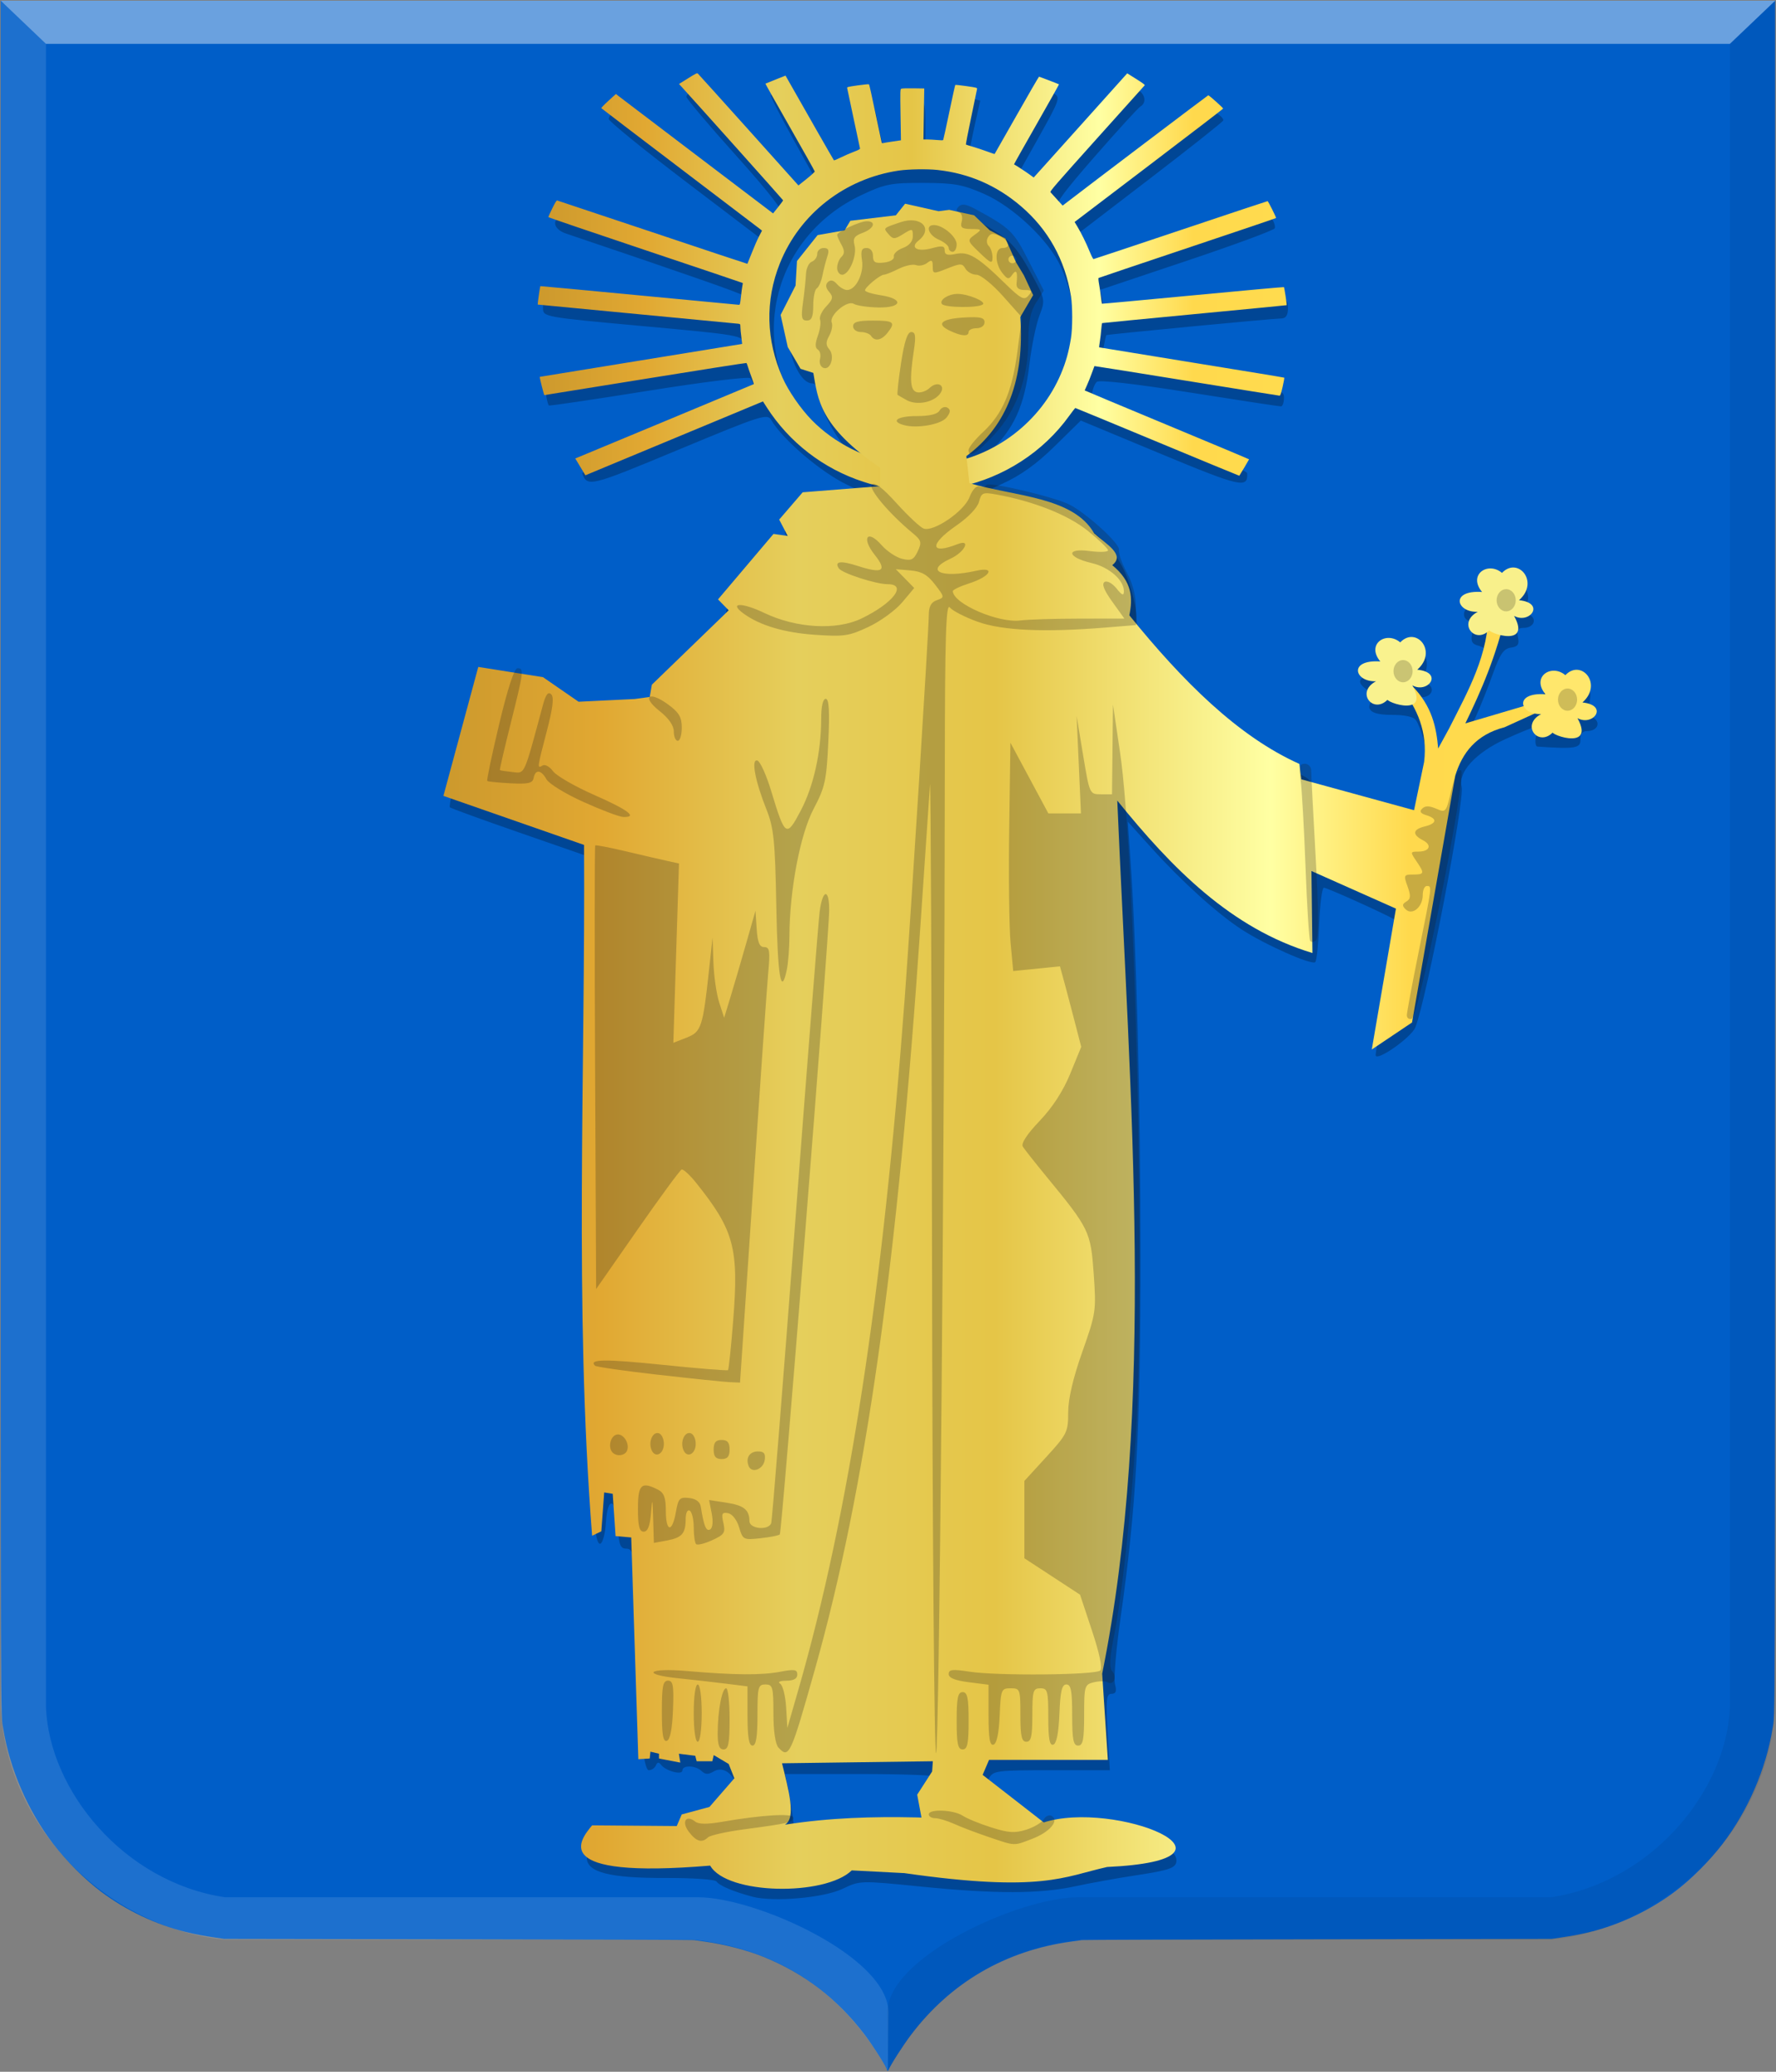 <?xml version="1.0" encoding="UTF-8" standalone="no"?>
<!-- Created with Inkscape (http://www.inkscape.org/) -->

<svg
   xmlns:dc="http://purl.org/dc/elements/1.1/"
   xmlns:cc="http://creativecommons.org/ns#"
   xmlns:rdf="http://www.w3.org/1999/02/22-rdf-syntax-ns#"
   xmlns:svg="http://www.w3.org/2000/svg"
   xmlns="http://www.w3.org/2000/svg"
   xmlns:xlink="http://www.w3.org/1999/xlink"
   xmlns:sodipodi="http://sodipodi.sourceforge.net/DTD/sodipodi-0.dtd"
   xmlns:inkscape="http://www.inkscape.org/namespaces/inkscape"
   width="290.031"
   height="338.25"
   id="svg12286"
   version="1.1"
   inkscape:version="0.48.4 r9939"
   sodipodi:docname="Alem_wapen.svg">
  <rect width="100%" height="100%" fill="#808080" stroke="none"/>
  <defs
     id="defs12288">
    <linearGradient
       inkscape:collect="always"
       xlink:href="#linearGradient21651"
       id="linearGradient4421"
       gradientUnits="userSpaceOnUse"
       x1="0"
       y1="174.07"
       x2="30"
       y2="174.07"
       gradientTransform="translate(0.094,158.985)" />
    <linearGradient
       id="linearGradient21651">
      <stop
         id="stop21653"
         offset="0"
         style="stop-color:#cc992d;stop-opacity:1;" />
      <stop
         id="stop21655"
         offset="0.143"
         style="stop-color:#e1a832;stop-opacity:1;" />
      <stop
         style="stop-color:#e5cf5c;stop-opacity:1;"
         offset="0.321"
         id="stop21657" />
      <stop
         id="stop21659"
         offset="0.5"
         style="stop-color:#e5c547;stop-opacity:1;" />
      <stop
         style="stop-color:#ffffa3;stop-opacity:1;"
         offset="0.75"
         id="stop21661" />
      <stop
         id="stop21663"
         offset="0.875"
         style="stop-color:#ffd94d;stop-opacity:1;" />
      <stop
         style="stop-color:#ffdb4e;stop-opacity:1;"
         offset="1"
         id="stop21665" />
    </linearGradient>
    <linearGradient
       gradientUnits="userSpaceOnUse"
       y2="174.07"
       x2="30"
       y1="174.07"
       x1="0"
       id="linearGradient4379"
       xlink:href="#linearGradient21651"
       inkscape:collect="always" />
    <linearGradient
       id="linearGradient4070-8-2-8-8-7-0-6-5">
      <stop
         style="stop-color:#a3a3a3;stop-opacity:1;"
         offset="0"
         id="stop4072-1-2-6-4-1-4-7-9" />
      <stop
         style="stop-color:#b0b0b0;stop-opacity:1;"
         offset="0.143"
         id="stop4074-8-0-7-0-4-8-7-1" />
      <stop
         id="stop4076-6-1-0-3-7-5-9-8"
         offset="0.321"
         style="stop-color:#d1d1d1;stop-opacity:1;" />
      <stop
         style="stop-color:#bdbdbd;stop-opacity:1;"
         offset="0.5"
         id="stop4078-0-2-8-7-6-7-6-1" />
      <stop
         id="stop4080-2-7-1-8-8-3-4-7"
         offset="0.75"
         style="stop-color:#e5e5e5;stop-opacity:1;" />
      <stop
         style="stop-color:#cccccc;stop-opacity:1;"
         offset="0.875"
         id="stop4082-4-7-8-3-2-3-1-8" />
      <stop
         id="stop4084-9-0-3-1-3-0-9-6"
         offset="1"
         style="stop-color:#cccccc;stop-opacity:1;" />
    </linearGradient>
    <linearGradient
       gradientUnits="userSpaceOnUse"
       y2="204.963"
       x2="29.643"
       y1="204.963"
       x1="3.214"
       id="linearGradient4389"
       xlink:href="#linearGradient4070-8-2-8-8-7-0-6-5"
       inkscape:collect="always"
       gradientTransform="translate(336.522,486.206)" />
    <linearGradient
       inkscape:collect="always"
       xlink:href="#linearGradient21651"
       id="linearGradient10997"
       x1="66.069"
       y1="293.879"
       x2="246.265"
       y2="293.879"
       gradientUnits="userSpaceOnUse" />
    <linearGradient
       inkscape:collect="always"
       xlink:href="#linearGradient21651"
       id="linearGradient11005"
       x1="81.46"
       y1="169.119"
       x2="203.785"
       y2="169.119"
       gradientUnits="userSpaceOnUse" />
  </defs>
  <sodipodi:namedview
     id="base"
     pagecolor="#ffffff"
     bordercolor="#666666"
     borderopacity="1.0"
     inkscape:pageopacity="0.0"
     inkscape:pageshadow="2"
     inkscape:zoom="1"
     inkscape:cx="-64.056095"
     inkscape:cy="206.22467"
     inkscape:document-units="px"
     inkscape:current-layer="layer1"
     showgrid="false"
     fit-margin-top="0"
     fit-margin-left="0"
     fit-margin-right="0"
     fit-margin-bottom="0"
     inkscape:window-width="1600"
     inkscape:window-height="837"
     inkscape:window-x="-8"
     inkscape:window-y="-8"
     inkscape:window-maximized="1" />
  <g
     inkscape:label="Laag 1"
     inkscape:groupmode="layer"
     id="layer1"
     transform="translate(6.344,-123.062)">
    <path
       style="fill:#005ec8;fill-opacity:1"
       d="m 138.513,461.032 c 0,-0.372 -2.259,-3.94 -3.67,-5.796 -4.385,-5.77 -9.783,-9.93 -16.394,-12.635 -2.738,-1.12 -6.422,-2.085 -9.678,-2.534 -0.753,-0.104 -1.56,-0.218 -1.794,-0.254 -0.234,-0.036 -17.59,-0.093 -38.569,-0.128 l -38.145,-0.064 -1.369,-0.201 c -2.036,-0.299 -3.377,-0.553 -4.902,-0.928 -4.892,-1.204 -9.782,-3.529 -13.84,-6.579 -2.65,-1.992 -5.635,-4.974 -7.798,-7.791 -4.126,-5.374 -7.11,-12.251 -8.163,-18.809 -0.443,-2.759 -0.417,5.893 -0.419,-142.719 l -0.004,-139.419 144.883,0 144.883,0 0,139.419 c 0,148.612 0.023,139.96 -0.419,142.719 -1.052,6.558 -4.036,13.435 -8.162,18.809 -2.163,2.817 -5.148,5.8 -7.798,7.791 -4.063,3.053 -8.943,5.373 -13.84,6.579 -1.524,0.375 -2.866,0.629 -4.902,0.928 l -1.369,0.201 -38.145,0.064 c -20.98,0.035 -38.336,0.093 -38.569,0.128 -0.234,0.036 -1.041,0.15 -1.794,0.254 -10.671,1.472 -19.621,6.68 -26.072,15.168 -1.276,1.679 -3.43,5.043 -3.698,5.775 -0.074,0.203 -0.255,0.218 -0.255,0.022 z"
       id="path15028-58"
       inkscape:connector-curvature="0" />
    <path
       style="opacity:0.385;fill:#ffffff;fill-opacity:0.297;stroke:#000000;stroke-width:0.094px;stroke-linecap:butt;stroke-linejoin:miter;stroke-opacity:0"
       d="m -6.228,123.176 7.391,7.048 0,271.602 c 0.533,13.54 12.668,28.509 29.214,31 l 77.312,0 c 9.266,0 31.054,9.657 31.054,18.8 l -0.1,9.487 c -8.445,-14.987 -20.365,-20.109 -31.728,-21.363 l -0.005,0 -76.533,0 C 11.963,437.942 -5.203,422.204 -6.228,401.825 z"
       id="path15042-78"
       inkscape:connector-curvature="0"
       sodipodi:nodetypes="cccccccccccc" />
    <path
       style="opacity:0.194;fill:#000000;fill-opacity:0.316;stroke:#000000;stroke-width:0.094px;stroke-linecap:butt;stroke-linejoin:miter;stroke-opacity:0"
       d="m 283.544,123.174 -7.391,7.048 0,271.602 c -0.533,13.54 -12.668,28.509 -29.214,31 l -77.312,0 c -9.266,0 -31.054,9.657 -31.054,18.8 l 0.1,9.487 c 8.445,-14.987 20.365,-20.109 31.728,-21.363 l 0.005,0 76.533,0 c 18.414,-1.808 35.58,-17.546 36.605,-37.924 z"
       id="path15042-7-9"
       inkscape:connector-curvature="0"
       sodipodi:nodetypes="cccccccccccc" />
    <path
       style="fill:#ffffff;fill-opacity:0.415;stroke:#000000;stroke-width:0.094px;stroke-linecap:butt;stroke-linejoin:miter;stroke-opacity:0"
       d="m 283.554,123.176 -7.4,7.048 -274.99,0 -7.391,-7.048 z"
       id="path15070-7"
       inkscape:connector-curvature="0" />
    <path
       style="fill:#000000;fill-opacity:0.255"
       d="m 116.482,432.721 c -3.068,-0.819 -5.368,-1.795 -5.797,-2.459 -0.223,-0.346 -3.837,-0.599 -8.358,-0.585 -9.154,0.029 -12.844,-0.925 -12.844,-3.323 0,-0.762 0.459,-1.872 1.019,-2.466 0.88,-0.932 1.891,-1.033 7.41,-0.742 5.942,0.314 6.441,0.249 7.095,-0.924 0.387,-0.694 1.664,-1.44 2.836,-1.657 2.689,-0.499 6.575,-4.714 5.91,-6.411 -0.733,-1.871 -2.238,-2.655 -3.567,-1.859 -0.86,0.515 -1.358,0.496 -1.951,-0.073 -0.981,-0.94 -3.139,-1.008 -3.139,-0.098 0,0.806 -2.684,0.104 -3.465,-0.906 -0.387,-0.502 -0.63,-0.478 -0.867,0.084 -0.181,0.429 -0.701,0.78 -1.153,0.78 -0.922,0 -1.659,-7.982 -1.67,-18.089 -0.007,-3.259 -0.196,-8.662 -0.427,-12.007 -0.365,-5.29 -0.572,-6.082 -1.591,-6.082 -0.966,0 -1.205,-0.617 -1.366,-3.537 -0.258,-4.672 -1.678,-5.228 -1.949,-0.763 -0.109,1.796 -0.519,3.368 -0.912,3.491 -1.339,0.423 -1.753,-11.563 -2.148,-62.183 L 89.159,262.709 78.292,258.935 c -5.977,-2.076 -11.001,-3.904 -11.164,-4.063 -0.497,-0.482 5.254,-20.88 5.857,-20.772 0.309,0.055 1.879,0.237 3.489,0.403 4.596,0.475 6.627,1.133 9.363,3.033 2.272,1.578 3.08,1.766 7.596,1.766 5.421,0 7.112,-0.347 7.112,-1.459 0,-0.386 2.85,-3.445 6.335,-6.798 5.537,-5.329 6.24,-6.242 5.582,-7.252 -0.645,-0.991 -0.142,-1.878 3.532,-6.234 2.7,-3.2 4.752,-5.079 5.547,-5.079 0.938,0 1.149,-0.281 0.82,-1.092 -0.244,-0.6 -0.495,-1.245 -0.558,-1.433 -0.063,-0.188 0.71,-1.284 1.717,-2.435 1.71,-1.956 2.183,-2.126 7.156,-2.582 2.929,-0.269 5.437,-0.506 5.575,-0.528 0.138,-0.022 -1.79,-1.018 -4.284,-2.214 -4.263,-2.045 -10.53,-7.396 -12.355,-10.549 -0.643,-1.111 -1.581,-0.812 -15.202,4.86 -14.447,6.015 -14.821,6.107 -15.678,3.852 -0.122,-0.32 6.219,-3.281 14.091,-6.579 12.216,-5.118 14.281,-6.175 14.095,-7.215 -0.119,-0.67 -0.458,-1.458 -0.752,-1.752 -0.294,-0.294 -7.765,0.626 -16.623,2.047 -8.848,1.419 -16.167,2.502 -16.264,2.405 -0.097,-0.097 -0.277,-0.735 -0.4,-1.418 -0.209,-1.155 0.908,-1.43 16.039,-3.95 8.945,-1.49 16.372,-2.813 16.505,-2.94 0.132,-0.127 0.068,-0.891 -0.143,-1.698 -0.377,-1.44 -0.69,-1.495 -16.667,-2.955 -16.128,-1.473 -16.283,-1.501 -16.283,-2.928 0,-1.772 -0.74,-1.773 18.076,0.025 l 14.498,1.385 0.385,-1.471 c 0.212,-0.809 0.128,-1.696 -0.185,-1.97 -0.465,-0.407 -8.989,-3.389 -29.032,-10.155 -1.937,-0.654 -2.385,-2.173 -0.812,-2.752 0.537,-0.198 7.344,1.764 15.126,4.359 7.782,2.595 14.547,4.801 15.034,4.901 0.511,0.105 1.389,-0.928 2.077,-2.445 l 1.192,-2.628 -12.812,-9.733 c -7.046,-5.353 -12.811,-10.035 -12.811,-10.403 0,-0.369 0.459,-0.948 1.021,-1.288 0.806,-0.487 3.612,1.365 13.336,8.802 6.774,5.181 12.65,9.428 13.059,9.438 0.409,0.01 0.918,-0.418 1.132,-0.952 0.26,-0.65 -2.293,-3.955 -7.737,-10.014 -4.469,-4.974 -8.126,-9.299 -8.126,-9.612 0,-0.312 0.553,-0.852 1.23,-1.199 1.067,-0.548 2.165,0.415 8.295,7.279 3.886,4.35 7.549,8.482 8.141,9.18 1.058,1.249 1.099,1.251 2.44,0.088 l 1.363,-1.183 -3.959,-7.128 c -2.177,-3.92 -3.861,-7.21 -3.741,-7.311 0.12,-0.101 0.85,-0.369 1.622,-0.596 1.227,-0.361 1.752,0.199 4.159,4.445 5.337,9.414 4.993,9.033 7.171,7.953 2.141,-1.061 2.208,-1.531 0.993,-6.959 -0.745,-3.328 -0.734,-3.912 0.076,-4.21 2.193,-0.807 2.642,-0.276 3.535,4.176 0.835,4.163 1.035,4.522 2.519,4.522 1.537,0 1.621,-0.195 1.804,-4.21 0.183,-4.004 0.271,-4.21 1.789,-4.21 1.533,0 1.597,0.163 1.597,4.096 l 0,4.096 1.785,-0.197 c 1.633,-0.18 1.862,-0.545 2.681,-4.252 0.492,-2.23 0.993,-4.158 1.112,-4.285 0.119,-0.127 0.926,-0.06 1.794,0.149 l 1.578,0.38 -0.874,3.906 c -0.481,2.148 -0.884,4.229 -0.897,4.624 -0.026,0.807 3.733,2.249 4.57,1.753 0.297,-0.176 2.04,-2.98 3.873,-6.23 1.833,-3.25 3.478,-5.91 3.656,-5.91 0.178,0 0.898,0.295 1.6,0.655 1.214,0.623 1.098,0.974 -2.351,7.139 l -3.628,6.484 1.682,1.057 c 1.52,0.955 1.759,0.963 2.471,0.082 0.434,-0.536 3.835,-4.351 7.559,-8.477 5.786,-6.412 6.945,-7.413 7.969,-6.888 1.31,0.672 1.59,2.137 0.529,2.766 -0.369,0.218 -3.744,3.915 -7.501,8.215 -5.458,6.246 -6.68,7.992 -6.081,8.684 0.412,0.477 1.005,0.866 1.317,0.866 0.312,0 5.729,-3.91 12.039,-8.688 10.018,-7.586 11.627,-8.595 12.692,-7.958 0.671,0.402 1.145,0.927 1.055,1.168 -0.09,0.241 -5.501,4.527 -12.024,9.526 l -11.86,9.088 1.418,2.799 c 0.78,1.539 1.726,2.802 2.102,2.805 0.376,0.004 6.784,-2.007 14.241,-4.469 11.151,-3.681 13.661,-4.319 14.139,-3.593 0.32,0.485 0.499,1.133 0.398,1.441 -0.101,0.307 -6.554,2.693 -14.341,5.302 l -14.157,4.743 0.371,1.826 c 0.204,1.004 0.504,1.953 0.667,2.109 0.268,0.257 18.986,-1.274 26.526,-2.169 3,-0.356 3.09,-0.319 3.09,1.273 0,1.12 -0.347,1.64 -1.093,1.64 -1.227,0 -28.469,2.598 -28.577,2.725 -0.038,0.045 -0.242,0.953 -0.453,2.017 l -0.383,1.936 14.928,2.426 c 14.313,2.326 14.928,2.484 14.928,3.834 0,0.774 -0.22,1.413 -0.488,1.42 -0.268,0.007 -7.012,-1.022 -14.986,-2.285 -8.995,-1.425 -14.729,-2.076 -15.107,-1.714 -0.335,0.321 -0.69,1.25 -0.79,2.065 -0.167,1.365 0.828,1.907 12.573,6.848 7.015,2.951 12.77,5.647 12.79,5.99 0.146,2.538 -1.049,2.272 -14.06,-3.139 l -13.11,-5.452 -4.261,4.187 c -2.973,2.921 -5.579,4.784 -8.62,6.161 l -4.359,1.974 3.627,0.38 c 11.202,1.174 18.511,5.689 21.257,13.13 0.805,2.182 1.464,5.002 1.464,6.266 -1.2e-4,1.864 0.716,3.16 3.794,6.861 6.414,7.714 17.567,16.954 22.553,18.682 1.384,0.48 2.292,1.245 2.411,2.032 0.159,1.046 1.623,1.657 8.533,3.562 5.665,1.562 8.417,2.071 8.577,1.585 0.604,-1.83 1.623,-7.498 1.619,-9.01 -0.007,-1.901 -1.013,-5.619 -1.873,-6.903 -0.359,-0.535 -1.792,-0.852 -3.86,-0.852 -3.353,0 -4.406,-0.747 -3.354,-2.378 0.361,-0.561 0.12,-1.136 -0.711,-1.694 -1.693,-1.137 -1.584,-1.92 0.331,-2.38 1.106,-0.266 1.65,-0.886 1.789,-2.039 0.189,-1.569 0.389,-1.657 3.778,-1.657 3.241,0 3.598,0.136 3.791,1.438 0.117,0.791 -0.11,1.811 -0.505,2.266 -0.538,0.621 -0.469,0.92 0.275,1.194 1.97,0.725 1,2.689 -1.156,2.339 -0.287,-0.047 0.203,1.113 1.09,2.577 0.887,1.464 1.823,3.766 2.081,5.116 l 0.469,2.454 2.598,-4.949 c 2.569,-4.893 5.019,-10.976 5.019,-12.459 0,-0.421 -0.623,-0.921 -1.384,-1.112 -1.083,-0.272 -1.314,-0.698 -1.063,-1.96 0.209,-1.048 -0.025,-1.799 -0.668,-2.143 -1.326,-0.712 -0.531,-2.557 1.103,-2.557 0.994,0 1.254,-0.385 1.159,-1.715 -0.108,-1.514 0.11,-1.72 1.859,-1.756 1.09,-0.022 2.381,-0.277 2.87,-0.567 1.362,-0.807 3.356,1.861 2.687,3.595 -0.37,0.958 -0.233,1.574 0.457,2.058 1.189,0.834 0.512,2.127 -1.114,2.127 -0.889,0 -1.1,0.364 -0.872,1.508 0.239,1.197 0,1.551 -1.172,1.715 -1.168,0.165 -1.772,1.046 -2.92,4.262 -0.796,2.23 -2.07,5.419 -2.83,7.087 -0.948,2.081 -1.113,2.934 -0.527,2.718 0.471,-0.173 2.67,-0.803 4.887,-1.399 2.426,-0.653 4.032,-1.424 4.032,-1.938 0,-0.496 0.686,-0.853 1.639,-0.853 1.403,0 1.583,-0.214 1.248,-1.491 -0.47,-1.794 0.239,-2.291 3.589,-2.52 3.423,-0.234 4.167,0.326 3.781,2.845 -0.219,1.428 -0.008,2.309 0.666,2.781 1.183,0.829 0.516,2.128 -1.092,2.128 -0.776,0 -1.135,0.458 -1.1,1.403 0.051,1.403 -0.907,1.557 -7.018,1.131 -0.31,-0.022 -0.424,-0.741 -0.253,-1.599 0.171,-0.858 0.072,-1.559 -0.22,-1.559 -0.292,0 -2.469,0.887 -4.837,1.972 -4.765,2.182 -7.688,5.372 -7.073,7.719 0.546,2.086 -5.719,34.668 -7.558,39.304 -0.663,1.673 -6.498,5.741 -6.485,4.522 0.007,-0.445 0.839,-5.521 1.854,-11.279 1.301,-7.384 1.634,-10.594 1.13,-10.894 -1.578,-0.937 -10.931,-5.147 -11.435,-5.147 -0.297,0 -0.641,2.644 -0.765,5.875 -0.124,3.231 -0.413,6.055 -0.643,6.274 -0.575,0.55 -8.254,-2.857 -12.065,-5.354 -4.011,-2.628 -9.746,-7.818 -14.674,-13.28 l -3.881,-4.302 0.415,5.861 c 1.001,14.124 1.655,39.684 1.663,64.925 0.009,28.591 -0.689,41.261 -3.266,59.276 -0.722,5.05 -1.128,9.892 -0.9,10.76 0.306,1.168 0.157,1.578 -0.572,1.578 -0.838,0 -0.931,0.932 -0.626,6.238 l 0.358,6.238 -9.505,0 c -9.028,0 -9.542,0.067 -10.245,1.327 -0.442,0.793 -0.498,1.483 -0.137,1.715 0.332,0.214 2.44,1.785 4.685,3.491 l 4.081,3.103 6.138,0.134 c 8.814,0.192 15.855,2.389 15.855,4.949 0,1.225 -0.991,1.587 -6.737,2.458 -2.914,0.442 -7.348,1.244 -9.852,1.783 -5.803,1.248 -12.971,1.254 -25.289,0.021 -9.751,-0.976 -9.804,-0.974 -12.619,0.373 -3.111,1.49 -11.342,2.205 -14.788,1.285 z m 20.53,-11.038 7.518,-0.413 -0.257,-1.681 c -0.151,-0.987 0.303,-2.562 1.099,-3.814 0.746,-1.173 1.357,-2.344 1.359,-2.601 0,-0.257 -5.594,-0.468 -12.434,-0.468 l -12.437,0 0.404,1.715 c 0.222,0.943 0.593,3.22 0.825,5.058 l 0.421,3.343 2.992,-0.363 c 1.646,-0.199 6.375,-0.549 10.51,-0.776 z M 158.067,196.919 c 10.146,-6.693 13.791,-19.199 8.83,-30.296 -1.912,-4.276 -7.72,-9.789 -12.544,-11.908 -3.476,-1.526 -4.861,-1.777 -9.91,-1.79 -5.32,-0.014 -6.269,0.173 -10.152,2.006 -14.026,6.621 -18.579,23.368 -9.718,35.748 2.243,3.134 7.18,7.453 8.519,7.453 0.313,0 -0.189,-0.772 -1.115,-1.715 -2.029,-2.067 -4.745,-7.412 -4.753,-9.356 -0.007,-0.793 -0.408,-1.403 -0.929,-1.403 -2.709,0 -5.196,-8.318 -3.466,-11.59 0.529,-1.001 1.172,-2.943 1.429,-4.316 0.656,-3.505 3.052,-6.31 5.814,-6.807 1.24,-0.223 2.364,-0.717 2.496,-1.097 0.132,-0.38 1.975,-0.917 4.095,-1.193 2.176,-0.283 4.17,-0.915 4.579,-1.45 0.594,-0.779 1.174,-0.83 3.238,-0.283 1.383,0.366 3.88,0.492 5.548,0.28 2.693,-0.343 3.39,-0.157 6.213,1.652 2.476,1.586 3.729,3.044 5.664,6.583 2.474,4.527 2.48,4.556 1.488,7.173 -0.548,1.445 -1.281,5.018 -1.629,7.939 -0.807,6.777 -2.481,10.474 -6.479,14.307 -3.542,3.396 -2.311,3.424 2.783,0.064 z"
       id="path12186"
       inkscape:connector-curvature="0" />
    <path
       style="fill:url(#linearGradient11005);fill-opacity:1.0"
       d="m 142.183,203.174 c -3.331,-0.315 -5.08,-0.652 -7.542,-1.453 -6.524,-2.122 -12.106,-6.43 -15.794,-12.191 l -0.594,-0.928 -14.5,6.031 -14.499,6.031 -0.826,-1.373 -0.826,-1.373 14.554,-6.052 c 8.005,-3.328 14.575,-6.068 14.6,-6.088 0.025,-0.02 -0.159,-0.582 -0.409,-1.249 -0.25,-0.667 -0.513,-1.419 -0.584,-1.67 -0.071,-0.252 -0.163,-0.49 -0.206,-0.53 -0.042,-0.04 -7.47,1.124 -16.506,2.586 -9.036,1.462 -16.461,2.658 -16.5,2.658 -0.066,0 -0.807,-2.94 -0.751,-2.982 0.014,-0.01 7.452,-1.22 16.53,-2.689 9.077,-1.469 16.513,-2.678 16.523,-2.687 0.01,-0.009 -0.048,-0.511 -0.13,-1.116 -0.082,-0.604 -0.151,-1.331 -0.154,-1.615 -0.007,-0.51 -0.009,-0.517 -0.362,-0.566 -0.197,-0.028 -7.637,-0.739 -16.534,-1.58 -8.897,-0.842 -16.19,-1.539 -16.207,-1.549 -0.043,-0.027 0.377,-2.973 0.429,-3.01 0.023,-0.017 7.297,0.663 16.164,1.51 8.867,0.847 16.198,1.542 16.291,1.544 0.14,0.003 0.195,-0.238 0.31,-1.346 0.077,-0.743 0.182,-1.535 0.233,-1.761 0.051,-0.226 0.077,-0.432 0.057,-0.458 -0.019,-0.026 -7.17,-2.436 -15.89,-5.356 -8.72,-2.92 -15.856,-5.352 -15.857,-5.405 0,-0.053 0.288,-0.691 0.643,-1.419 0.441,-0.905 0.693,-1.314 0.798,-1.294 0.084,0.016 7.103,2.357 15.597,5.201 8.494,2.845 15.456,5.159 15.47,5.143 0.015,-0.016 0.334,-0.812 0.709,-1.769 0.375,-0.957 0.905,-2.169 1.178,-2.695 l 0.496,-0.956 -0.362,-0.291 c -0.199,-0.16 -6.09,-4.64 -13.09,-9.955 -7,-5.315 -12.756,-9.702 -12.79,-9.749 -0.035,-0.046 0.489,-0.586 1.162,-1.2 l 1.225,-1.115 0.396,0.311 c 0.218,0.171 5.868,4.463 12.556,9.538 6.688,5.075 12.284,9.322 12.436,9.438 l 0.276,0.212 0.824,-1.026 c 0.453,-0.564 0.819,-1.067 0.813,-1.117 -0.009,-0.072 -14.569,-16.35 -16.516,-18.464 l -0.481,-0.523 1.461,-0.915 c 1.368,-0.857 1.473,-0.905 1.641,-0.759 0.099,0.086 3.829,4.225 8.29,9.197 l 8.111,9.041 1.338,-1.069 c 0.736,-0.588 1.333,-1.134 1.325,-1.214 -0.008,-0.08 -1.831,-3.331 -4.053,-7.225 -2.222,-3.894 -4.023,-7.092 -4.004,-7.108 0.019,-0.016 0.768,-0.318 1.662,-0.673 l 1.625,-0.644 0.476,0.841 c 2.685,4.747 7.369,12.937 7.426,12.986 0.04,0.034 0.514,-0.16 1.055,-0.431 0.541,-0.271 1.494,-0.688 2.119,-0.927 0.84,-0.321 1.123,-0.472 1.086,-0.576 -0.027,-0.078 -0.499,-2.284 -1.047,-4.902 -0.548,-2.618 -1.019,-4.845 -1.048,-4.95 -0.048,-0.178 0.056,-0.205 1.717,-0.444 0.973,-0.14 1.806,-0.219 1.851,-0.176 0.046,0.043 0.515,2.158 1.044,4.701 0.529,2.542 0.986,4.698 1.017,4.789 0.036,0.11 0.117,0.147 0.236,0.109 0.099,-0.032 0.796,-0.148 1.547,-0.258 l 1.367,-0.201 -0.067,-4.168 c -0.062,-3.865 -0.053,-4.175 0.121,-4.256 0.106,-0.05 0.965,-0.076 1.97,-0.061 l 1.782,0.027 -0.067,4.161 -0.067,4.161 0.65,4.3e-4 c 0.358,3.7e-4 1.069,0.041 1.581,0.09 0.58,0.055 0.954,0.057 0.994,0.003 0.035,-0.047 0.479,-2.075 0.986,-4.506 0.507,-2.431 0.953,-4.45 0.99,-4.487 0.038,-0.037 0.859,0.049 1.825,0.19 1.721,0.252 1.757,0.262 1.729,0.479 -0.016,0.122 -0.446,2.199 -0.957,4.616 -0.511,2.417 -0.895,4.418 -0.853,4.448 0.042,0.03 0.542,0.188 1.112,0.35 0.57,0.163 1.599,0.504 2.286,0.759 0.688,0.255 1.266,0.448 1.284,0.428 0.019,-0.02 1.639,-2.866 3.601,-6.325 1.962,-3.459 3.605,-6.291 3.652,-6.293 0.069,-0.003 3.115,1.164 3.259,1.248 0.023,0.014 -1.627,2.954 -3.669,6.534 -2.041,3.58 -3.695,6.518 -3.674,6.528 0.324,0.168 1.87,1.176 2.45,1.596 l 0.762,0.553 1.665,-1.847 c 0.916,-1.016 4.352,-4.842 7.636,-8.503 l 5.972,-6.656 1.479,0.924 c 0.998,0.624 1.447,0.957 1.381,1.026 -0.054,0.056 -3.571,3.971 -7.815,8.701 -6.716,7.484 -7.698,8.618 -7.578,8.754 0.076,0.086 0.554,0.613 1.064,1.172 l 0.926,1.016 0.504,-0.389 c 3.727,-2.873 23.181,-17.601 23.272,-17.62 0.124,-0.026 2.432,2.038 2.432,2.175 0,0.04 -5.458,4.221 -12.129,9.291 l -12.129,9.218 0.428,0.708 c 0.65,1.075 1.491,2.783 2.041,4.142 0.301,0.744 0.548,1.215 0.632,1.207 0.076,-0.007 6.474,-2.139 14.219,-4.737 7.744,-2.598 14.132,-4.723 14.196,-4.723 0.097,3.7e-4 1.395,2.585 1.384,2.756 0,0.031 -6.503,2.231 -14.447,4.889 -7.944,2.658 -14.485,4.864 -14.537,4.901 -0.051,0.037 -0.015,0.494 0.081,1.015 0.096,0.521 0.231,1.442 0.299,2.046 0.068,0.604 0.145,1.117 0.171,1.14 0.026,0.023 6.706,-0.591 14.844,-1.365 8.138,-0.774 14.83,-1.379 14.871,-1.345 0.077,0.064 0.507,2.902 0.447,2.951 -0.019,0.015 -6.789,0.671 -15.044,1.457 -8.256,0.786 -15.043,1.445 -15.083,1.466 -0.04,0.02 -0.106,0.481 -0.147,1.024 -0.041,0.543 -0.143,1.42 -0.227,1.948 -0.084,0.529 -0.139,0.973 -0.122,0.987 0.017,0.014 6.809,1.121 15.094,2.46 8.285,1.339 15.095,2.46 15.134,2.491 0.039,0.032 -0.079,0.706 -0.262,1.499 -0.248,1.07 -0.375,1.442 -0.493,1.442 -0.088,0 -6.92,-1.094 -15.184,-2.43 -8.263,-1.337 -15.038,-2.418 -15.055,-2.403 -0.016,0.015 -0.213,0.542 -0.436,1.171 -0.223,0.629 -0.575,1.508 -0.782,1.954 -0.207,0.446 -0.377,0.828 -0.377,0.848 0,0.02 6.041,2.549 13.425,5.62 7.384,3.071 13.425,5.605 13.425,5.631 0,0.046 -1.536,2.626 -1.596,2.681 -0.017,0.015 -6.028,-2.466 -13.358,-5.515 -7.33,-3.049 -13.367,-5.543 -13.416,-5.543 -0.049,0 -0.5,0.574 -1.003,1.275 -4.216,5.878 -10.703,10.08 -17.891,11.589 -0.787,0.165 -1.975,0.369 -2.641,0.453 -1.14,0.144 -4.713,0.258 -5.557,0.178 z m 5.557,-4.387 c 8.476,-1.204 15.876,-6.88 19.183,-14.713 0.797,-1.887 1.253,-3.513 1.626,-5.791 0.271,-1.652 0.271,-5.209 0,-6.865 -0.967,-5.932 -3.713,-10.876 -8.152,-14.677 -3.962,-3.392 -8.498,-5.366 -13.628,-5.928 -1.656,-0.182 -4.784,-0.131 -6.349,0.102 -8.812,1.314 -16.177,7.064 -19.409,15.154 -2.425,6.071 -2.272,12.525 0.443,18.668 0.953,2.157 2.947,5.048 4.771,6.916 3.65,3.74 8.904,6.391 14.141,7.136 2.238,0.318 5.13,0.318 7.373,-2.8e-4 z"
       id="path11615-8"
       inkscape:connector-curvature="0" />
    <path
       style="fill:url(#linearGradient10997);fill-opacity:1.0;stroke:none"
       d="m 160.284,174.81 2.091,-3.564 -1.51,-3.23 -1.278,-2.116 -1.743,-3.898 -2.556,-1.337 -2.556,-2.45 -4.066,-0.891 -1.743,0.223 -5.46,-1.225 -1.51,1.894 -3.717,0.446 -3.717,0.446 -0.929,1.559 -4.415,0.78 -3.369,4.233 -0.232,4.01 -2.44,4.79 1.162,5.235 2.091,3.564 2.091,0.668 c 0.736,4.229 0.966,8.706 10.92,15.483 l 0,3.007 -12.663,1.002 -3.834,4.455 1.394,2.673 -2.323,-0.334 -9.061,10.693 1.743,1.782 -12.547,12.141 -0.349,2.005 -2.44,0.334 -9.178,0.446 -5.809,-4.01 -10.572,-1.671 -5.692,21.052 22.969,8.008 c 0.213,37.596 -1.622,75.191 1.314,112.787 l 1.507,-0.721 0.465,-6.349 1.394,0.223 0.465,6.906 2.556,0.223 1.162,36.2 1.859,-0.111 0.116,-1.114 1.394,0.334 0,0.78 3.485,0.668 -0.232,-1.448 2.672,0.334 0.232,0.891 2.556,0 0.232,-1.002 2.44,1.448 0.929,2.339 -4.066,4.678 -4.531,1.225 -0.813,1.894 -13.824,-0.111 c -1.886,2.299 -7.505,8.818 19.284,6.572 2.708,4.781 18.757,5.019 23.118,0.78 l 8.597,0.446 c 22.471,3.222 26.048,0.568 33.109,-1.002 25.409,-1.184 1.221,-11.094 -10.455,-7.24 -13.897,-0.423 -27.461,-1.966 -42.17,0.334 1.913,-1.076 0.587,-5.701 -0.465,-10.025 l 24.628,-0.334 -0.116,1.671 -2.44,3.787 0.813,4.344 16.729,4.233 3.601,-3.676 -10.455,-8.131 1.046,-2.45 19.401,0 -0.926,-14.068 c 8.766,-43.418 4.578,-93.524 2.464,-142.558 8.929,11.06 18.607,20.897 31.873,24.889 l -0.164,-13.389 13.8,6.143 -3.943,22.998 6.572,-4.411 7.064,-40.326 c 1.165,-3.717 3.393,-6.67 8.05,-7.876 l 6.9,-3.15 0,-1.418 -13.308,3.938 c 2.575,-5.301 5.026,-10.897 6.736,-18.273 l -2.957,-0.315 c 0.097,7.315 -3.336,13.276 -6.407,19.375 l -1.807,3.308 c -0.307,-3.453 -0.984,-6.893 -4.272,-10.239 l -1.807,0.315 c 2.68,3.407 4.372,7.257 3.779,12.129 l -1.643,7.876 -18.401,-5.041 -0.329,-2.52 c -10.009,-4.474 -19.064,-13.515 -27.765,-24.259 0.566,-2.73 0.538,-5.461 -2.793,-8.191 2.217,-1.733 -1.078,-3.466 -2.957,-5.198 -3.398,-5.983 -13.005,-6.014 -20.372,-8.191 l -0.493,-4.411 c 6.768,-4.981 9.495,-12.698 8.816,-22.719 z"
       id="path11617-9"
       inkscape:connector-curvature="0"
       sodipodi:nodetypes="cccccccccccccccccccccccccccccccccccccccccccccccccccccccccccccccccccccccccccccccccccccccccccccccccccccccc" />
    <path
       style="fill:#f9f28e;fill-opacity:1;stroke:none"
       d="m 222.32,227.941 c -2.277,-1.925 -5.619,0.273 -3.253,3.119 -5.28,-0.362 -4.215,3.381 -0.697,3.23 -3.493,1.838 -0.3,5.629 2.091,2.785 -2.009,0.126 7.022,3.656 3.834,-2.116 2.548,1.407 5.184,-2.105 0.813,-2.562 3.403,-3.002 -0.2,-7.176 -2.788,-4.455 z"
       id="path12092-7"
       inkscape:connector-curvature="0"
       sodipodi:nodetypes="ccccccc" />
    <path
       style="fill:#f8f08b;fill-opacity:1;stroke:none"
       d="m 238.938,216.597 c -2.277,-1.925 -5.619,0.273 -3.253,3.119 -5.28,-0.362 -4.215,3.381 -0.697,3.23 -3.493,1.838 -0.3,5.629 2.091,2.785 -2.009,0.126 7.022,3.656 3.834,-2.116 2.548,1.407 5.184,-2.105 0.813,-2.562 3.403,-3.002 -0.2,-7.176 -2.788,-4.455 z"
       id="path12092-8-9"
       inkscape:connector-curvature="0"
       sodipodi:nodetypes="ccccccc" />
    <path
       style="fill:#ffe76c;fill-opacity:1;stroke:none"
       d="m 249.289,233.294 c -2.277,-1.925 -5.619,0.273 -3.253,3.119 -5.28,-0.362 -4.215,3.381 -0.697,3.23 -3.493,1.838 -0.3,5.629 2.091,2.785 -2.009,0.126 7.022,3.656 3.834,-2.116 2.548,1.407 5.184,-2.105 0.813,-2.562 3.403,-3.002 -0.2,-7.176 -2.788,-4.455 z"
       id="path12092-5-5"
       inkscape:connector-curvature="0"
       sodipodi:nodetypes="ccccccc" />
    <path
       transform="matrix(0.651,0,0,0.624,-890.139,57.941)"
       sodipodi:type="arc"
       style="fill:#000000;fill-opacity:0.189;stroke:none"
       id="path12119-4"
       sodipodi:cx="1709.5569"
       sodipodi:cy="279.9743"
       sodipodi:rx="2.3991122"
       sodipodi:ry="2.9041886"
       d="m 1711.956,279.974 c 0,1.604 -1.074,2.904 -2.399,2.904 -1.325,0 -2.399,-1.3 -2.399,-2.904 0,-1.604 1.074,-2.904 2.399,-2.904 1.325,0 2.399,1.3 2.399,2.904 z" />
    <path
       transform="matrix(0.651,0,0,0.624,-873.299,46.363)"
       sodipodi:type="arc"
       style="fill:#000000;fill-opacity:0.189;stroke:none"
       id="path12119-7-3"
       sodipodi:cx="1709.5569"
       sodipodi:cy="279.9743"
       sodipodi:rx="2.3991122"
       sodipodi:ry="2.9041886"
       d="m 1711.956,279.974 c 0,1.604 -1.074,2.904 -2.399,2.904 -1.325,0 -2.399,-1.3 -2.399,-2.904 0,-1.604 1.074,-2.904 2.399,-2.904 1.325,0 2.399,1.3 2.399,2.904 z" />
    <path
       transform="matrix(0.651,0,0,0.624,-863.277,62.588)"
       sodipodi:type="arc"
       style="fill:#000000;fill-opacity:0.189;stroke:none"
       id="path12119-6-1"
       sodipodi:cx="1709.5569"
       sodipodi:cy="279.9743"
       sodipodi:rx="2.3991122"
       sodipodi:ry="2.9041886"
       d="m 1711.956,279.974 c 0,1.604 -1.074,2.904 -2.399,2.904 -1.325,0 -2.399,-1.3 -2.399,-2.904 0,-1.604 1.074,-2.904 2.399,-2.904 1.325,0 2.399,1.3 2.399,2.904 z" />
    <path
       style="fill:#1a1a1a;fill-opacity:0.241"
       d="m 155.088,422.979 c -1.968,-0.666 -4.501,-1.628 -5.628,-2.138 -1.127,-0.51 -2.518,-0.926 -3.09,-0.926 -0.572,0 -1.04,-0.281 -1.04,-0.624 0,-0.92 4.061,-0.758 5.548,0.222 0.706,0.465 2.819,1.329 4.696,1.921 2.796,0.881 3.823,0.945 5.687,0.355 1.251,-0.396 2.531,-1.159 2.845,-1.696 0.313,-0.537 0.902,-0.78 1.308,-0.539 1.268,0.751 -0.332,2.631 -3.163,3.717 -3.132,1.202 -2.698,1.219 -7.162,-0.292 z m -48.956,-0.863 c -1.223,-1.612 -0.445,-2.838 1.048,-1.65 0.568,0.452 1.936,0.466 4.363,0.045 6.56,-1.137 11.668,-1.441 11.668,-0.693 0,0.775 -0.658,0.931 -8.113,1.926 -2.852,0.381 -5.472,0.967 -5.823,1.303 -1.003,0.961 -1.911,0.692 -3.142,-0.931 z m 14.639,-13.74 c -0.497,-0.54 -0.813,-2.712 -0.813,-5.588 0,-4.289 -0.115,-4.705 -1.301,-4.705 -1.193,0 -1.301,0.416 -1.301,4.99 0,3.576 -0.23,4.99 -0.813,4.991 -0.581,4.3e-4 -0.813,-1.381 -0.813,-4.834 l 0,-4.835 -3.578,-0.448 c -1.968,-0.246 -5.408,-0.636 -7.644,-0.865 -6.263,-0.642 -5.068,-1.74 1.301,-1.194 7.839,0.671 12.168,0.703 15.288,0.114 2.321,-0.439 2.765,-0.364 2.765,0.468 0,0.662 -0.593,0.994 -1.789,1 -1.06,0.006 -1.474,0.202 -1.015,0.481 0.426,0.26 0.865,1.992 0.976,3.851 l 0.202,3.379 1.785,-6.199 c 8.252,-28.657 13.806,-64.786 17.397,-113.174 0.979,-13.187 3.911,-59.843 3.912,-62.24 3.9e-4,-1.484 0.362,-2.176 1.314,-2.513 1.289,-0.457 1.283,-0.506 -0.296,-2.559 -1.232,-1.6 -2.174,-2.141 -4.008,-2.299 l -2.398,-0.206 1.507,1.538 1.507,1.538 -1.964,2.339 c -1.08,1.286 -3.547,3.085 -5.481,3.997 -3.195,1.507 -3.993,1.626 -8.721,1.306 -5.045,-0.341 -9.029,-1.524 -11.709,-3.475 -2.485,-1.809 -0.308,-1.866 3.412,-0.088 5.21,2.489 11.768,2.863 15.837,0.904 5.19,-2.499 7.565,-5.607 4.285,-5.607 -1.934,0 -7.475,-1.8 -7.987,-2.595 -0.744,-1.154 0.33,-1.284 3.119,-0.38 4.069,1.32 4.843,0.809 2.754,-1.818 -2.23,-2.804 -1.205,-4.241 1.128,-1.582 0.874,0.996 2.382,2.001 3.351,2.234 1.484,0.357 1.886,0.164 2.545,-1.222 0.696,-1.465 0.606,-1.793 -0.825,-2.977 -3.891,-3.22 -7.327,-7.316 -6.668,-7.947 0.462,-0.443 1.732,0.524 4.064,3.096 1.866,2.057 3.842,3.905 4.392,4.108 1.623,0.597 6.619,-2.819 7.495,-5.126 0.457,-1.203 1.113,-1.92 1.594,-1.743 0.45,0.166 0.977,0.054 1.172,-0.248 0.374,-0.58 11.12,1.957 13.55,3.199 2.834,1.448 8.294,6.423 8.083,7.365 -0.118,0.526 0.459,2.19 1.281,3.7 0.942,1.729 1.495,3.829 1.495,5.678 l 0,2.934 -4.977,0.403 c -9.986,0.809 -16.824,0.5 -20.858,-0.945 -2.071,-0.741 -4.122,-1.794 -4.558,-2.339 -0.627,-0.784 -0.797,4.762 -0.813,26.507 -0.047,62.163 -0.923,160.566 -1.429,160.566 -0.299,0 -0.596,-36.279 -0.66,-80.621 -0.064,-44.342 -0.216,-79.217 -0.337,-77.502 -0.121,1.715 -0.805,11.82 -1.521,22.455 -3.743,55.591 -8.97,92.518 -17.261,121.945 -3.973,14.104 -4.239,14.673 -5.973,12.788 z m 49.149,-184.315 7.35,-0.007 -1.986,-2.768 c -1.356,-1.889 -1.75,-2.908 -1.243,-3.208 0.417,-0.247 1.268,0.214 1.941,1.053 0.916,1.142 1.201,1.253 1.212,0.471 0.025,-1.816 -2.39,-3.938 -5.242,-4.603 -4.042,-0.944 -4.325,-2.488 -0.361,-1.967 1.658,0.218 3.015,0.165 3.015,-0.118 0,-0.283 -1.49,-1.719 -3.311,-3.191 -3.207,-2.593 -8.874,-4.838 -14.983,-5.936 -2.154,-0.387 -2.391,-0.285 -2.78,1.202 -0.252,0.963 -1.745,2.534 -3.663,3.855 -4.491,3.093 -4.388,4.855 0.178,3.053 2.255,-0.89 1.158,1.316 -1.188,2.388 -4.282,1.958 -1.513,3.254 4.203,1.968 3.259,-0.733 2.357,0.94 -1.104,2.046 -1.498,0.479 -2.715,1.058 -2.704,1.286 0.103,2.06 7.451,5.24 11.039,4.778 1.252,-0.162 5.584,-0.297 9.627,-0.301 z m -59.062,181.975 c 0.01,-3.661 0.7,-7.329 1.379,-7.329 0.311,0 0.565,2.246 0.565,4.99 0,4.02 -0.19,4.99 -0.976,4.99 -0.715,0 -0.974,-0.707 -0.969,-2.651 z m 39.026,-2.027 c 0,-3.743 0.195,-4.678 0.976,-4.678 0.781,0 0.976,0.936 0.976,4.678 0,3.743 -0.195,4.678 -0.976,4.678 -0.781,0 -0.976,-0.936 -0.976,-4.678 z m 5.204,-0.862 0,-5.021 -3.253,-0.414 c -2.227,-0.283 -3.253,-0.702 -3.253,-1.328 0,-0.753 0.6,-0.821 3.415,-0.387 4.522,0.697 20.565,0.551 21.342,-0.195 0.381,-0.365 -0.126,-2.805 -1.348,-6.482 l -1.959,-5.896 -4.545,-2.973 -4.545,-2.973 0,-6.314 0,-6.314 3.578,-3.908 c 3.392,-3.705 3.578,-4.083 3.578,-7.276 0,-2.214 0.789,-5.6 2.304,-9.884 2.229,-6.306 2.29,-6.717 1.862,-12.754 -0.488,-6.892 -0.706,-7.341 -7.746,-15.906 -1.833,-2.23 -3.556,-4.413 -3.829,-4.851 -0.318,-0.51 0.67,-2.02 2.741,-4.193 2.122,-2.227 3.85,-4.894 5.017,-7.745 l 1.779,-4.349 -1.098,-4.246 c -0.604,-2.335 -1.385,-5.293 -1.736,-6.573 l -0.639,-2.327 -3.818,0.383 -3.818,0.383 -0.426,-4.605 c -0.234,-2.533 -0.336,-10.92 -0.226,-18.639 l 0.2,-14.035 3.097,5.77 3.097,5.77 2.661,0 2.661,0 -0.353,-7.953 -0.353,-7.953 1.059,6.394 c 1.053,6.353 1.071,6.394 2.89,6.394 l 1.83,0 0.077,-7.329 0.077,-7.329 1.156,7.797 c 2.519,16.992 4.142,87.18 2.582,111.653 -0.808,12.678 -2.299,26.296 -3.585,32.74 -0.707,3.544 -0.776,5.078 -0.256,5.679 0.813,0.939 0.191,2.342 -0.782,1.765 -0.353,-0.209 -1.358,-0.209 -2.232,0.002 -1.519,0.365 -1.589,0.602 -1.589,5.361 0,4.009 -0.19,4.978 -0.976,4.978 -0.786,0 -0.976,-0.97 -0.976,-4.99 0,-3.956 -0.197,-4.99 -0.948,-4.99 -0.732,0 -0.992,1.092 -1.138,4.784 -0.125,3.136 -0.47,4.873 -1.003,5.042 -0.603,0.191 -0.813,-0.966 -0.813,-4.472 0,-4.314 -0.114,-4.73 -1.301,-4.73 -1.177,0 -1.301,0.416 -1.301,4.366 0,3.465 -0.201,4.366 -0.976,4.366 -0.774,0 -0.976,-0.901 -0.976,-4.366 0,-4.221 -0.053,-4.366 -1.598,-4.366 -1.53,0 -1.606,0.189 -1.789,4.472 -0.123,2.885 -0.48,4.564 -1.004,4.73 -0.605,0.192 -0.813,-1.025 -0.813,-4.763 z m -53.346,-0.645 c 0,-4.127 0.182,-5.042 1.003,-5.042 0.833,0 0.971,0.811 0.813,4.784 -0.125,3.136 -0.47,4.873 -1.003,5.042 -0.606,0.192 -0.813,-1.029 -0.813,-4.784 z m 5.204,0.26 c 0,-2.703 0.275,-4.678 0.651,-4.678 0.376,0 0.651,1.975 0.651,4.678 0,2.703 -0.275,4.678 -0.651,4.678 -0.376,0 -0.651,-1.975 -0.651,-4.678 z m 0.392,-27.59 c -0.215,-0.206 -0.392,-1.435 -0.392,-2.73 0,-1.295 -0.293,-2.528 -0.651,-2.74 -0.374,-0.222 -0.655,0.359 -0.661,1.367 -0.014,2.38 -0.599,3.047 -3.08,3.51 l -2.114,0.394 -0.117,-3.883 c -0.107,-3.529 -0.139,-3.613 -0.361,-0.92 -0.169,2.06 -0.53,2.963 -1.184,2.963 -0.715,0 -0.94,-0.895 -0.94,-3.743 0,-3.981 0.555,-4.503 3.296,-3.097 0.956,0.49 1.258,1.316 1.258,3.431 0,3.478 1.036,3.639 1.633,0.254 0.402,-2.282 0.615,-2.512 2.166,-2.339 1.135,0.126 1.786,0.616 1.914,1.439 0.484,3.121 0.878,4.078 1.521,3.697 0.415,-0.246 0.518,-1.285 0.26,-2.607 l -0.43,-2.199 2.792,0.428 c 2.89,0.443 3.78,1.151 3.797,3.02 0.012,1.286 3.149,1.561 3.56,0.312 0.141,-0.429 1.892,-22.393 3.891,-48.809 1.999,-26.416 3.805,-49.363 4.013,-50.992 0.47,-3.68 1.558,-3.898 1.557,-0.312 0,4.224 -7.706,101.629 -8.067,101.975 -0.179,0.172 -1.606,0.45 -3.17,0.62 -2.767,0.299 -2.862,0.25 -3.471,-1.784 -0.364,-1.217 -1.119,-2.183 -1.806,-2.31 -0.991,-0.183 -1.114,0.071 -0.767,1.585 0.367,1.601 0.163,1.918 -1.82,2.824 -1.228,0.562 -2.41,0.852 -2.625,0.646 z m 8.569,-12.768 c -0.51,-1.328 0.17,-2.37 1.548,-2.37 0.966,0 1.24,0.352 1.084,1.397 -0.23,1.544 -2.141,2.251 -2.632,0.973 z m -5.707,-2.682 c 0,-1.144 0.347,-1.559 1.301,-1.559 0.954,0 1.301,0.416 1.301,1.559 0,1.144 -0.347,1.559 -1.301,1.559 -0.954,0 -1.301,-0.416 -1.301,-1.559 z m -16.481,0.52 c -0.783,-0.751 -0.454,-2.562 0.532,-2.925 1.067,-0.393 2.284,1.32 1.819,2.561 -0.313,0.838 -1.643,1.043 -2.352,0.364 z m 6.328,-0.468 c -0.538,-1.345 0.211,-3.021 1.208,-2.703 0.447,0.143 0.813,0.915 0.813,1.715 0,1.71 -1.449,2.417 -2.021,0.988 z m 5.204,0 c -0.538,-1.345 0.211,-3.021 1.208,-2.703 0.447,0.143 0.813,0.915 0.813,1.715 0,1.71 -1.449,2.417 -2.021,0.988 z m -4.063,-12.249 c -5.493,-0.623 -10.152,-1.291 -10.355,-1.485 -1.125,-1.079 1.61,-1.115 11.017,-0.145 5.761,0.594 10.575,0.985 10.696,0.868 0.122,-0.117 0.505,-3.808 0.852,-8.204 0.925,-11.718 0.13,-14.653 -6.059,-22.377 -1.036,-1.293 -2.103,-2.271 -2.371,-2.173 -0.268,0.098 -3.519,4.528 -7.224,9.846 l -6.736,9.668 -0.168,-36.121 c -0.092,-19.867 -0.082,-36.204 0.023,-36.304 0.105,-0.101 2.377,0.335 5.047,0.968 2.671,0.634 5.705,1.338 6.742,1.565 l 1.886,0.413 -0.46,14.639 -0.46,14.639 2.152,-0.84 c 2.414,-0.943 2.665,-1.697 3.675,-11.044 l 0.573,-5.302 0.141,4.054 c 0.077,2.23 0.504,5.177 0.949,6.549 l 0.808,2.495 1.045,-3.431 c 0.575,-1.887 1.726,-5.817 2.557,-8.733 l 1.512,-5.302 0.198,2.963 c 0.148,2.212 0.46,2.963 1.232,2.963 0.88,0 0.977,0.625 0.651,4.21 -0.21,2.316 -1.332,18.315 -2.493,35.554 l -2.111,31.344 -1.666,-0.074 c -0.916,-0.041 -6.16,-0.584 -11.653,-1.207 z M 223.401,288.822 c 0,-0.457 0.881,-5.158 1.952,-10.447 2.203,-10.883 2.176,-10.657 1.296,-10.657 -0.358,0 -0.651,0.667 -0.651,1.483 0,1.954 -1.698,3.376 -2.787,2.332 -0.607,-0.582 -0.581,-0.866 0.116,-1.279 0.706,-0.418 0.747,-0.941 0.191,-2.469 -0.663,-1.825 -0.611,-1.938 0.888,-1.938 1.88,0 1.924,-0.182 0.542,-2.205 -0.999,-1.462 -0.985,-1.537 0.287,-1.537 1.896,0 2.342,-1.061 0.782,-1.862 -1.779,-0.913 -1.662,-1.775 0.307,-2.248 1.985,-0.478 2.098,-1.276 0.26,-1.835 -0.973,-0.296 -1.166,-0.609 -0.668,-1.086 0.497,-0.477 1.157,-0.469 2.294,0.027 1.557,0.68 1.616,0.608 2.457,-2.997 0.575,-2.466 1.106,-3.543 1.598,-3.24 0.979,0.603 -6.887,40.157 -8.06,40.532 -0.444,0.142 -0.805,-0.116 -0.803,-0.574 z M 120.43,270.993 c -0.2,-10.678 -0.413,-12.776 -1.599,-15.75 -1.88,-4.713 -2.554,-8.349 -1.484,-8.007 0.45,0.144 1.453,2.355 2.229,4.914 2.295,7.571 2.503,7.712 4.84,3.274 2.102,-3.992 3.335,-9.523 3.343,-14.995 0,-2.032 0.286,-3.275 0.746,-3.275 0.53,0 0.649,2.001 0.418,7.017 -0.292,6.327 -0.529,7.407 -2.408,10.975 -2.187,4.153 -3.916,13.252 -3.943,20.759 -0.008,1.93 -0.196,4.386 -0.419,5.458 -0.948,4.546 -1.507,1.182 -1.723,-10.37 z m 87.179,5.668 c -0.176,-0.287 -0.515,-5.715 -0.753,-12.062 -0.238,-6.347 -0.599,-12.732 -0.802,-14.191 -0.303,-2.17 -0.18,-2.651 0.679,-2.651 0.577,0 1.049,0.491 1.048,1.092 0,0.6 0.326,6.939 0.727,14.086 0.489,8.706 0.513,13.201 0.075,13.621 -0.36,0.345 -0.798,0.392 -0.974,0.105 z M 88.946,254.002 c -2.923,-1.316 -5.641,-2.979 -6.041,-3.695 -0.88,-1.576 -1.81,-1.682 -2.1,-0.239 -0.176,0.875 -0.845,1.031 -3.788,0.882 -1.966,-0.1 -3.671,-0.273 -3.789,-0.385 -0.118,-0.112 0.76,-4.297 1.952,-9.301 1.369,-5.75 2.465,-9.098 2.979,-9.099 1.099,-0.003 1.045,0.439 -1.112,9.04 -1.032,4.115 -1.824,7.532 -1.76,7.594 0.064,0.061 0.983,0.203 2.042,0.315 2.093,0.221 1.807,0.849 4.988,-10.948 0.462,-1.711 0.855,-2.224 1.345,-1.754 0.49,0.47 0.286,2.219 -0.698,5.982 -1.611,6.16 -1.615,6.193 -0.689,5.644 0.386,-0.229 1.149,0.194 1.694,0.941 0.545,0.746 3.596,2.501 6.779,3.899 5.512,2.421 7.139,3.668 4.649,3.564 -0.626,-0.026 -3.53,-1.124 -6.452,-2.441 z m 14.747,-11.501 c 0,-0.979 -0.825,-2.166 -2.335,-3.359 -3.006,-2.375 -1.736,-3.358 1.387,-1.074 1.799,1.315 2.249,2.075 2.249,3.796 0,1.183 -0.293,2.151 -0.651,2.151 -0.358,0 -0.651,-0.681 -0.651,-1.514 z m 48.141,-45.985 c 0,-0.394 1.064,-1.708 2.365,-2.919 3.202,-2.982 4.748,-6.614 5.614,-13.192 l 0.727,-5.525 -3.103,-3.482 c -1.718,-1.929 -3.646,-3.482 -4.321,-3.482 -0.67,0 -1.478,-0.444 -1.794,-0.987 -0.521,-0.893 -0.804,-0.896 -2.96,-0.032 -2.298,0.921 -2.384,0.909 -2.384,-0.337 0,-1.025 -0.185,-1.145 -0.893,-0.581 -0.491,0.391 -1.316,0.556 -1.832,0.366 -0.516,-0.19 -1.797,0.084 -2.847,0.609 -1.05,0.525 -2.125,0.956 -2.389,0.958 -0.634,0.005 -3.098,2.039 -3.098,2.558 0,0.223 1.171,0.585 2.602,0.804 3.812,0.584 3.446,2.076 -0.488,1.988 -1.7,-0.038 -3.478,-0.304 -3.952,-0.59 -1.08,-0.653 -4.065,1.886 -3.596,3.058 0.181,0.451 -0.008,1.422 -0.417,2.157 -0.561,1.006 -0.56,1.55 0.007,2.202 0.954,1.102 0.218,3.465 -0.946,3.037 -0.479,-0.176 -0.731,-0.832 -0.561,-1.457 0.171,-0.625 0.009,-1.315 -0.358,-1.533 -0.457,-0.271 -0.457,-0.978 0,-2.24 0.369,-1.014 0.535,-2.201 0.369,-2.637 -0.166,-0.436 0.29,-1.416 1.012,-2.178 1.101,-1.161 1.177,-1.544 0.465,-2.366 -0.566,-0.654 -0.632,-1.188 -0.198,-1.604 0.434,-0.416 0.928,-0.303 1.483,0.338 0.458,0.529 1.202,0.962 1.654,0.962 1.416,0 2.765,-2.68 2.434,-4.837 -0.24,-1.569 -0.074,-2.024 0.74,-2.024 0.627,0 1.05,0.519 1.05,1.289 0,1.038 0.348,1.251 1.789,1.092 1.025,-0.113 1.718,-0.536 1.622,-0.991 -0.092,-0.436 0.567,-1.061 1.464,-1.388 1.04,-0.379 1.631,-1.079 1.631,-1.929 0,-1.267 -0.08,-1.285 -1.567,-0.35 -1.384,0.869 -1.661,0.876 -2.37,0.057 -0.924,-1.067 -0.991,-0.998 1.935,-1.988 3.299,-1.117 5.414,1.023 2.95,2.984 -1.487,1.183 -0.222,1.92 2.168,1.263 1.693,-0.465 2.088,-0.396 2.088,0.367 0,0.704 0.454,0.846 1.797,0.563 2.092,-0.441 3.581,0.448 8.035,4.796 2.598,2.536 3.144,2.825 3.834,2.027 0.672,-0.776 0.57,-0.93 -0.617,-0.93 -0.964,0 -1.384,-0.351 -1.306,-1.092 0.202,-1.901 -0.034,-2.368 -0.707,-1.403 -0.565,0.81 -0.782,0.773 -1.616,-0.275 -1.264,-1.589 -1.256,-4.091 0.012,-4.091 1.425,0 1.192,-1.093 -0.408,-1.914 -1.078,-0.553 -1.503,-0.525 -1.925,0.129 -0.301,0.467 -0.264,1.104 0.083,1.437 0.343,0.329 0.624,1.168 0.624,1.865 0,1.12 -0.242,1.035 -2.091,-0.738 -2.04,-1.956 -2.06,-2.027 -0.813,-2.931 1.227,-0.889 1.203,-0.927 -0.587,-0.946 -1.525,-0.016 -1.804,-0.242 -1.533,-1.237 0.183,-0.67 0,-1.336 -0.412,-1.481 -0.513,-0.182 -0.536,-0.478 -0.073,-0.954 0.486,-0.5 1.218,-0.393 2.663,0.39 5.766,3.126 6.262,3.606 8.736,8.455 l 2.49,4.88 -1.26,1.981 c -0.912,1.433 -1.261,3.127 -1.262,6.126 -0.007,6.134 -1.979,11.583 -5.599,15.443 -2.944,3.139 -4.162,3.86 -4.162,2.462 z m 7.807,-31.095 c 0,-0.343 -0.293,-0.624 -0.651,-0.624 -0.358,0 -0.651,0.281 -0.651,0.624 0,0.343 0.293,0.624 0.651,0.624 0.358,0 0.651,-0.281 0.651,-0.624 z m -18.378,27.046 c -2.263,-0.627 -1.068,-1.472 2.082,-1.472 2.142,0 3.398,-0.304 3.75,-0.907 0.291,-0.499 0.866,-0.708 1.278,-0.464 0.553,0.327 0.521,0.742 -0.121,1.584 -0.88,1.153 -4.813,1.862 -6.989,1.259 z m 0.488,-4.062 c -0.716,-0.392 -1.394,-0.783 -1.509,-0.871 -0.114,-0.087 0.139,-2.432 0.563,-5.21 0.533,-3.493 1.044,-5.051 1.659,-5.051 0.69,0 0.787,0.663 0.437,2.963 -0.749,4.915 -0.607,6.654 0.56,6.877 0.583,0.111 1.487,-0.207 2.009,-0.707 1.312,-1.258 2.752,-0.379 1.648,1.006 -1.093,1.372 -3.769,1.867 -5.367,0.993 z m -5.855,-10.508 c -0.221,-0.343 -0.97,-0.624 -1.665,-0.624 -0.695,0 -1.263,-0.421 -1.263,-0.936 0,-0.707 0.795,-0.936 3.253,-0.936 3.433,0 3.741,0.266 2.347,2.027 -0.965,1.218 -2.065,1.411 -2.673,0.468 z m 12.846,-0.849 c -2.283,-1.084 -1.354,-1.94 2.33,-2.146 2.692,-0.151 3.364,0.005 3.364,0.78 0,0.552 -0.559,0.968 -1.301,0.968 -0.716,0 -1.301,0.281 -1.301,0.624 0,0.773 -1.169,0.688 -3.093,-0.226 z m -23.951,-4.609 c 0.226,-1.63 0.444,-3.72 0.486,-4.646 0.042,-0.926 0.472,-1.829 0.956,-2.008 0.484,-0.178 0.881,-0.754 0.881,-1.279 0,-0.525 0.473,-0.955 1.052,-0.955 0.794,0 0.938,0.344 0.59,1.403 -0.254,0.772 -0.615,2.179 -0.801,3.126 -0.187,0.948 -0.598,1.876 -0.915,2.064 -0.317,0.188 -0.576,1.447 -0.576,2.799 0,1.838 -0.263,2.458 -1.041,2.458 -0.866,0 -0.972,-0.498 -0.631,-2.963 z m 22.671,0.242 c -0.428,-0.663 1.063,-1.623 2.542,-1.636 1.661,-0.015 4.675,1.215 4.169,1.7 -0.649,0.623 -6.302,0.569 -6.711,-0.064 z m -17.095,-5.887 c 0,-0.618 0.32,-1.429 0.711,-1.804 0.514,-0.493 0.514,-1.034 0,-1.955 -0.391,-0.7 -0.711,-1.425 -0.711,-1.61 0,-0.522 3.717,-2.24 4.847,-2.24 1.61,0 1.166,1.221 -0.691,1.898 -1.337,0.488 -1.618,0.916 -1.319,2.012 0.454,1.664 -0.868,4.823 -2.02,4.823 -0.449,0 -0.817,-0.505 -0.817,-1.123 z m 18.216,-3.257 c 0,-0.35 -0.732,-0.957 -1.626,-1.348 -1.693,-0.74 -2.242,-2.382 -0.795,-2.382 1.473,0 3.723,1.906 3.723,3.154 0,0.667 -0.293,1.212 -0.651,1.212 -0.358,0 -0.651,-0.287 -0.651,-0.637 z"
       id="path12090-1-2"
       inkscape:connector-curvature="0" />
  </g>
</svg>
